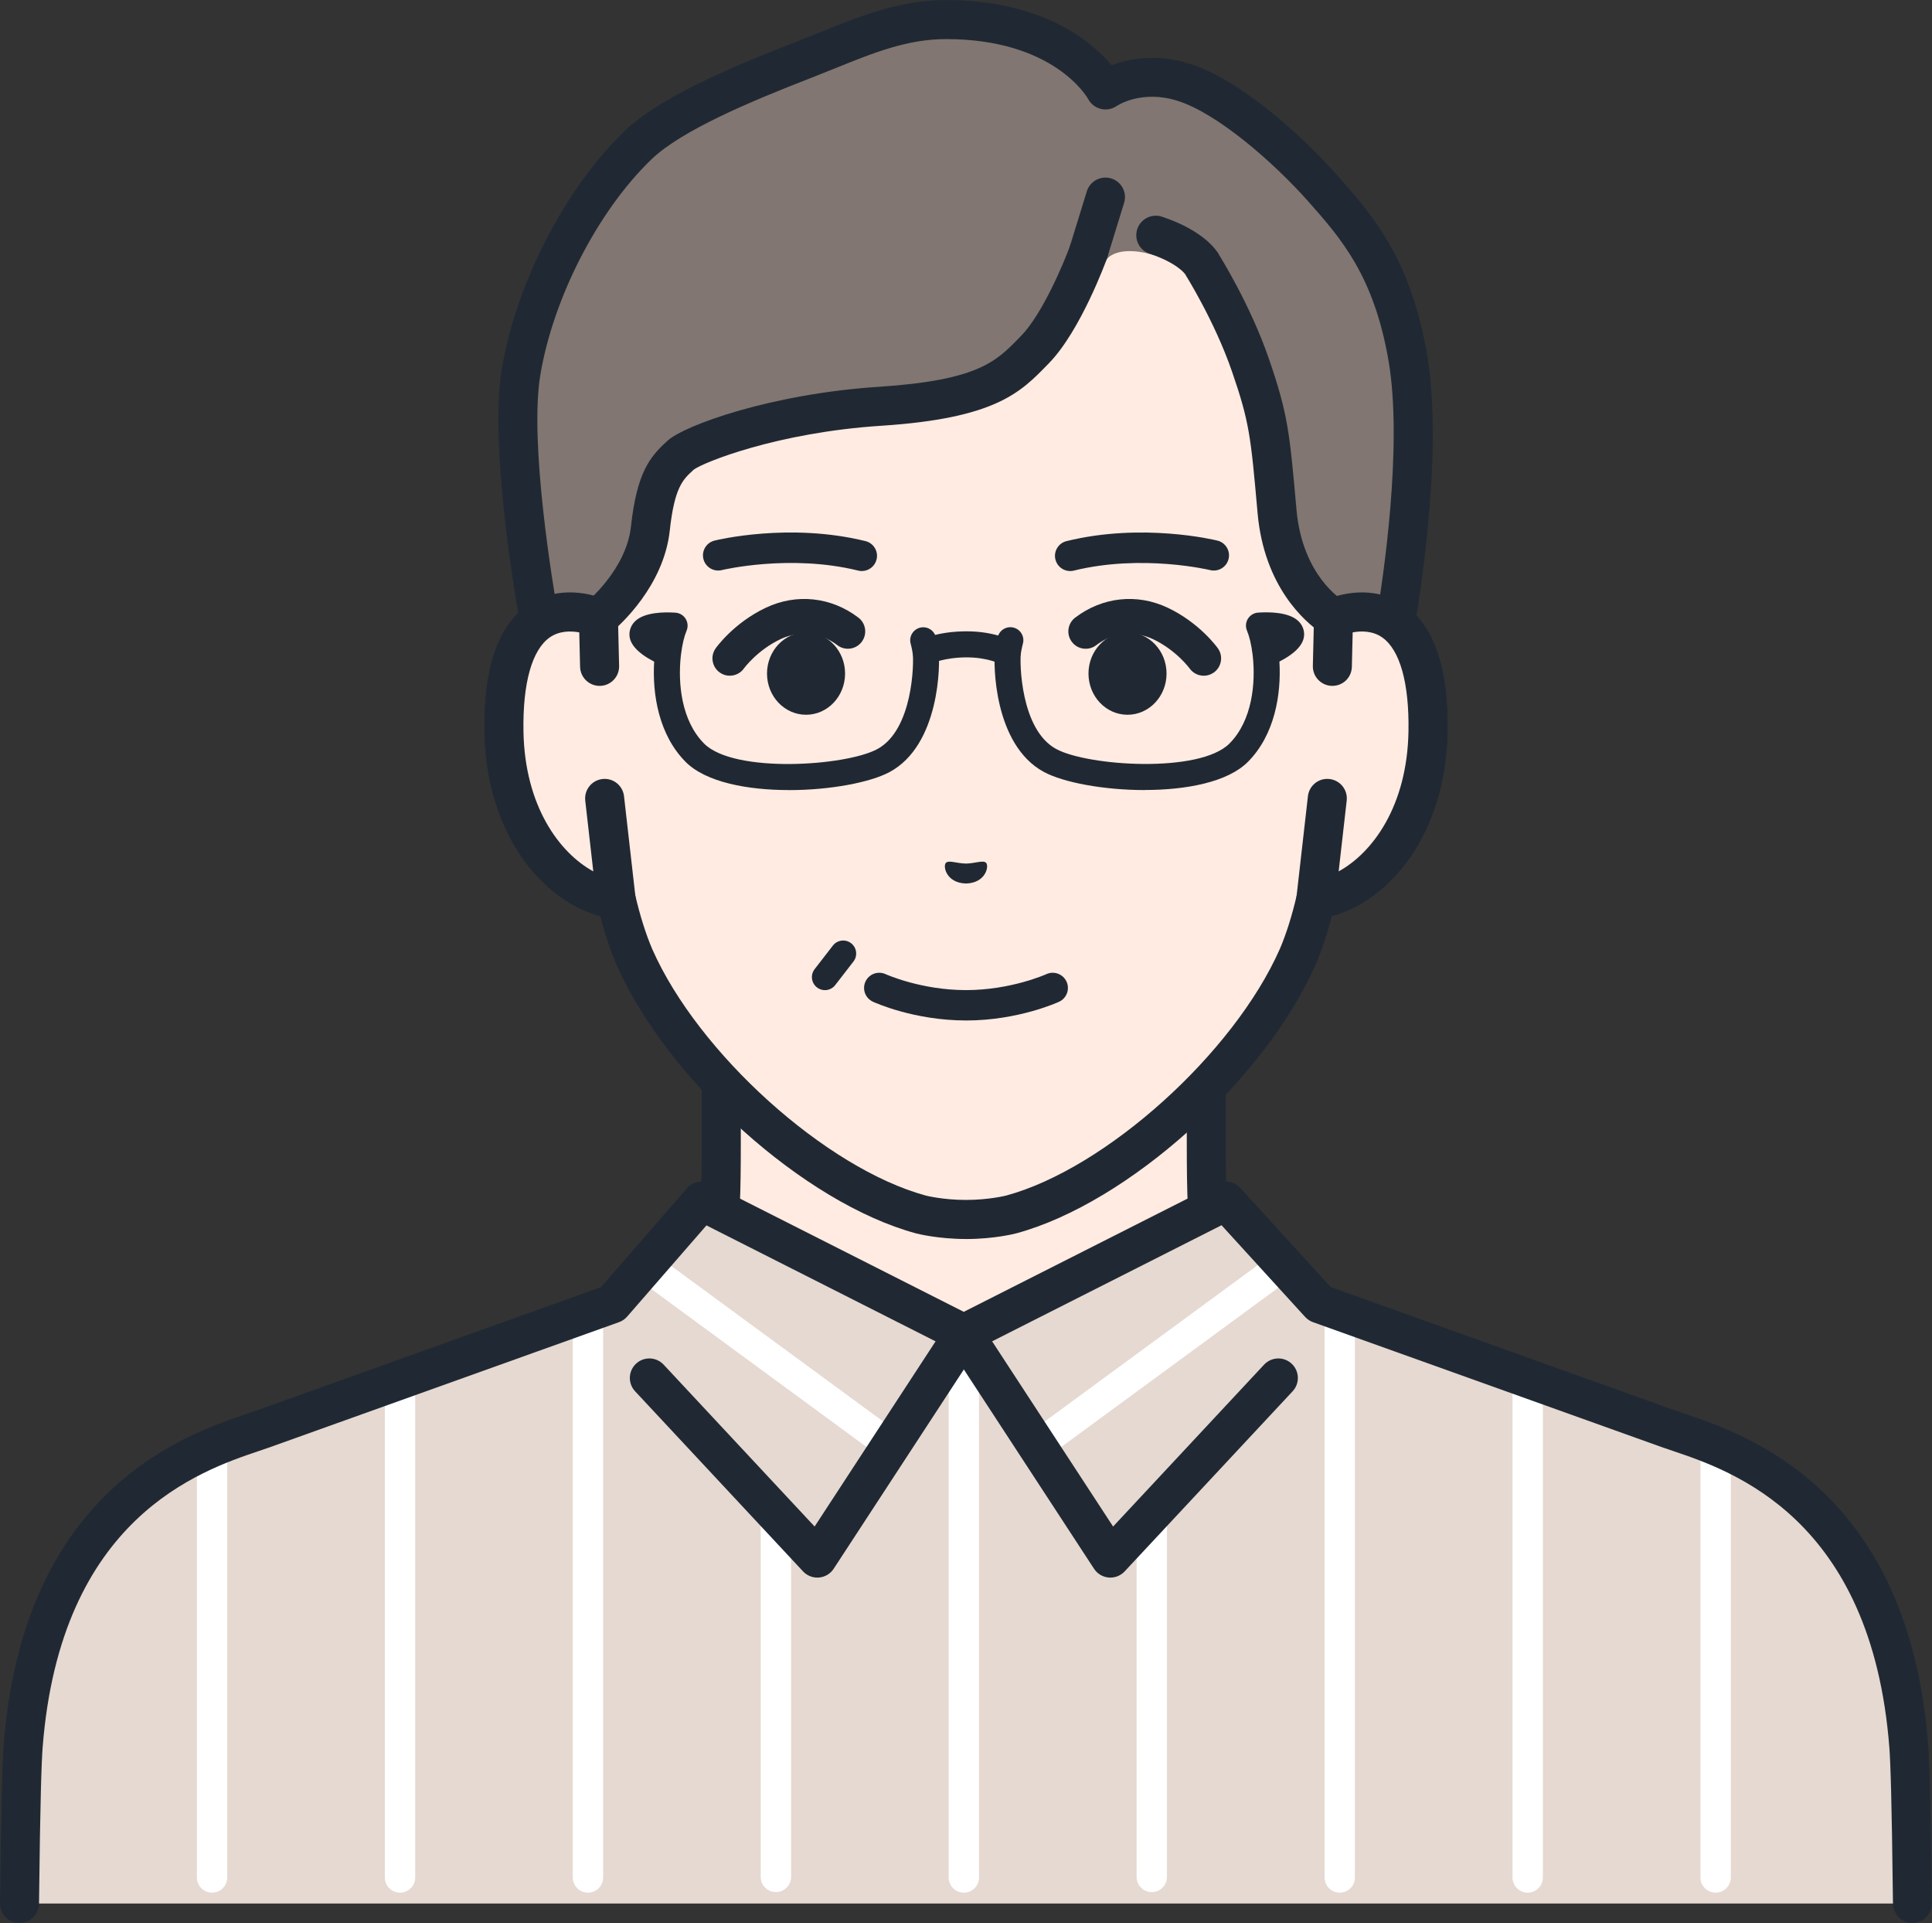 
<svg xmlns="http://www.w3.org/2000/svg" viewBox="0 0 890.9 886.64">
  <rect x="0" y="0" width="890.9" height="886.64" fill="#333333" stroke="none"/>
  <g>
    <g>
      <g>
        <g>
          <path fill="#ffebe1" d="M674.27,665.52c-74.07-27.85-90.45-52.4-103.26-66.83-12.81-14.42-14.73-24.83-14.73-71.57v-145.33l-111.82,25.56-111.82-25.56v145.33c0,46.74-1.91,57.15-14.73,71.57-12.81,14.42-29.19,38.98-103.26,66.83-73.99,27.82,146.95,160.95,146.95,160.95h165.74s220.94-133.13,146.95-160.95Z"/>
          <path fill="#202933" d="M527.33,835.47c-3.05,0-6.03-1.55-7.72-4.36-2.56-4.26-1.19-9.79,3.06-12.35,66.97-40.36,160.18-109.34,157.71-136.31-.13-1.42-.48-5.19-9.29-8.5-69.9-26.28-90.14-49.87-103.53-65.47-1.15-1.34-2.23-2.61-3.3-3.8-15.33-17.26-17-30.96-17-77.55v-134.04l-100.82,23.05c-1.32.3-2.69.3-4.01,0l-100.82-23.05v134.04c0,46.59-1.67,60.29-17,77.55-1.06,1.2-2.15,2.47-3.3,3.8-13.39,15.61-33.63,39.19-103.53,65.47-8.81,3.31-9.16,7.08-9.29,8.5-2.47,26.97,90.74,95.95,157.71,136.31,4.26,2.57,5.63,8.1,3.06,12.35-2.56,4.26-8.09,5.63-12.35,3.06-28.55-17.2-170.74-105.44-166.35-153.37.69-7.49,4.87-17.69,20.88-23.71,65.58-24.66,84.01-46.13,96.2-60.35,1.22-1.42,2.37-2.76,3.5-4.03,10.26-11.55,12.46-18.47,12.46-65.59v-145.33c0-2.74,1.25-5.33,3.39-7.04,2.14-1.71,4.94-2.35,7.62-1.74l109.82,25.1,109.82-25.1c2.67-.62,5.47.03,7.62,1.74,2.14,1.71,3.39,4.3,3.39,7.04v145.33c0,47.13,2.2,54.05,12.46,65.6,1.13,1.27,2.28,2.62,3.5,4.03,12.2,14.21,30.62,35.69,96.2,60.35,16.01,6.02,20.19,16.22,20.88,23.71,4.39,47.93-137.8,136.17-166.35,153.37-1.45.87-3.05,1.29-4.64,1.29Z"/>
        </g>
        <path fill="#e5d9d1" d="M769.43,658.78l-160.94-57.65-43.16-47.33-120.88,61.15-120.88-61.15-41.16,47.33-160.94,57.65c-22.12,7.92-101.6,27.22-110.79,146.33-.73,9.49-1.29,36.1-1.69,72.53h872.9c-.4-36.43-.96-63.04-1.69-72.53-9.19-119.11-88.67-138.41-110.79-146.33Z"/>
        <g>
          <path fill="#fff" d="M617.79,872.64c-3.87,0-7-3.13-7-7v-261.19c0-3.87,3.13-7,7-7s7,3.13,7,7v261.19c0,3.87-3.13,7-7,7Z"/>
          <path fill="#fff" d="M531.12,872.38c-3.87,0-7-3.13-7-7v-167.49c0-3.87,3.13-7,7-7s7,3.13,7,7v167.49c0,3.87-3.13,7-7,7Z"/>
          <path fill="#fff" d="M444.46,872.64c-3.87,0-7-3.13-7-7v-250.69c0-3.87,3.13-7,7-7s7,3.13,7,7v250.69c0,3.87-3.13,7-7,7Z"/>
          <path fill="#fff" d="M704.46,872.64c-3.87,0-7-3.13-7-7v-230.14c0-3.87,3.13-7,7-7s7,3.13,7,7v230.14c0,3.87-3.13,7-7,7Z"/>
          <path fill="#fff" d="M791.12,872.64c-3.87,0-7-3.13-7-7v-198.99c0-3.87,3.13-7,7-7s7,3.13,7,7v198.99c0,3.87-3.13,7-7,7Z"/>
          <path fill="#fff" d="M184.46,872.64c-3.87,0-7-3.13-7-7v-230.14c0-3.87,3.13-7,7-7s7,3.13,7,7v230.14c0,3.87-3.13,7-7,7Z"/>
          <path fill="#fff" d="M97.79,872.64c-3.87,0-7-3.13-7-7v-198.99c0-3.87,3.13-7,7-7s7,3.13,7,7v198.99c0,3.87-3.13,7-7,7Z"/>
          <path fill="#fff" d="M271.12,872.64c-3.87,0-7-3.13-7-7v-260.47c0-3.87,3.13-7,7-7s7,3.13,7,7v260.47c0,3.87-3.13,7-7,7Z"/>
          <path fill="#fff" d="M357.79,872.38c-3.87,0-7-3.13-7-7v-167.49c0-3.87,3.13-7,7-7s7,3.13,7,7v167.49c0,3.87-3.13,7-7,7Z"/>
        </g>
        <path fill="#fff" d="M478.24,673.66c-2.15,0-4.28-.99-5.65-2.86-2.29-3.12-1.61-7.5,1.5-9.79l113.84-83.53c3.12-2.28,7.5-1.61,9.78,1.5,2.29,3.12,1.61,7.5-1.5,9.79l-113.84,83.53c-1.25.91-2.7,1.36-4.13,1.36Z"/>
        <path fill="#fff" d="M410.74,673.66c-1.44,0-2.89-.44-4.13-1.36l-113.84-83.53c-3.12-2.29-3.79-6.67-1.5-9.79,2.29-3.12,6.67-3.79,9.79-1.5l113.84,83.53c3.12,2.29,3.79,6.67,1.5,9.79-1.37,1.87-3.5,2.86-5.65,2.86Z"/>
        <path fill="#202933" d="M512.02,727.37c-.26,0-.51-.01-.77-.03-2.76-.24-5.25-1.73-6.76-4.04l-67.56-103.42c-2.72-4.16-1.55-9.74,2.61-12.46,4.16-2.72,9.74-1.55,12.46,2.61l61.28,93.8,69.62-74.64c3.4-3.63,9.09-3.83,12.72-.44,3.63,3.39,3.83,9.09.44,12.72l-77.45,83.04c-1.71,1.83-4.1,2.86-6.58,2.86Z"/>
        <path fill="#202933" d="M376.89,727.37c-2.48,0-4.87-1.03-6.58-2.86l-77.45-83.04c-3.39-3.63-3.19-9.33.44-12.72,3.63-3.39,9.33-3.19,12.72.44l69.62,74.64,61.28-93.8c2.72-4.16,8.3-5.33,12.46-2.61,4.16,2.72,5.33,8.3,2.61,12.46l-67.56,103.42c-1.51,2.32-4.01,3.81-6.76,4.04-.26.02-.52.03-.77.03Z"/>
        <path fill="#202933" d="M881.9,886.64c-4.93,0-8.94-3.96-9-8.9-.53-48.51-1.19-65.9-1.66-71.94-8.18-105.99-72.59-127.66-100.09-136.92-1.79-.6-3.38-1.14-4.76-1.63l-160.94-57.65c-1.38-.5-2.62-1.32-3.62-2.41l-38.55-42.28-114.77,58.07c-2.55,1.29-5.57,1.29-8.13,0l-114.62-57.99-36.56,42.04c-1.01,1.16-2.3,2.05-3.76,2.57l-160.94,57.65c-1.38.49-2.98,1.03-4.76,1.63-27.5,9.26-91.91,30.93-100.09,136.92-.47,6.04-1.13,23.43-1.66,71.93-.05,4.97-4.2,8.91-9.1,8.9-4.97-.05-8.95-4.13-8.9-9.1.43-39.33,1.01-63.94,1.71-73.13,9.1-117.87,84.07-143.1,112.29-152.59,1.66-.56,3.15-1.06,4.43-1.52l158.73-56.86,39.61-45.56c2.71-3.11,7.18-3.98,10.85-2.13l116.81,59.1,116.81-59.1c3.61-1.82,7.99-1.02,10.71,1.97l41.65,45.68,158.83,56.9c1.29.46,2.77.96,4.43,1.52,28.22,9.5,103.2,34.72,112.29,152.59.71,9.19,1.29,33.79,1.71,73.13.05,4.97-3.93,9.04-8.9,9.1h-.1Z"/>
      </g>
      <g>
        <g>
          <g>
            <path fill="#ffebe1" d="M614.94,284.72s0,0-.01,0v-87.2c0-25.15-6.28-49.92-18.39-71.96-23.12-42.1-69.87-91.11-150.39-91.46h-1.41c-80.52.34-127.27,49.36-150.39,91.46-12.11,22.05-18.39,46.81-18.39,71.96v87.2s0,0,0,0c-18.76-7.1-44.45-2.48-43.56,52.48.79,48.68,30.1,74.76,51.73,77.46h0c2.16,9.29,4.89,18.37,8.35,26.47,22.4,50.83,83.2,105.55,132.15,118.82,0,0,8.74,2.31,20.81,2.31s20.81-2.31,20.81-2.31c48.95-13.27,109.75-67.99,132.15-118.82,3.46-8.1,6.19-17.18,8.35-26.47h0c21.63-2.7,50.94-28.78,51.73-77.46.89-54.95-24.79-59.58-43.55-52.48Z"/>
            <path fill="#202933" d="M445.45,571.26c-13.09,0-22.71-2.5-23.11-2.61-51.42-13.94-114.63-70.67-138.09-123.89-2.82-6.59-5.32-14.09-7.48-22.39-26.34-7.03-52.58-37.49-53.35-85.02-.47-29.06,6.17-48.63,19.73-58.17,6.8-4.77,15.01-6.75,23.82-5.83v-75.83c0-26.69,6.75-53.07,19.5-76.3,19.62-35.73,66.27-95.73,158.24-96.13h1.45c92.01.39,138.66,60.39,158.28,96.13,12.76,23.23,19.5,49.61,19.5,76.3v75.83c8.83-.91,17.03,1.06,23.83,5.84,13.56,9.54,20.2,29.11,19.73,58.17-.77,47.52-27.01,77.99-53.35,85.02-2.16,8.3-4.66,15.78-7.44,22.3-23.5,53.32-86.71,110.05-138.08,123.97-.46.12-10.08,2.62-23.17,2.62ZM262.85,291.16c-3.14,0-6.44.7-9.35,2.75-8.15,5.73-12.45,21.05-12.09,43.14.71,43.68,26.06,66.46,43.84,68.67,3.74.47,6.79,3.22,7.65,6.89,2.23,9.57,4.87,17.97,7.86,24.97,21.16,48.02,80.17,101.18,126.23,113.67,0,0,7.83,1.99,18.46,1.99s18.46-2,18.54-2.02c45.98-12.47,104.99-65.63,126.2-113.74,2.95-6.91,5.6-15.31,7.82-24.88.85-3.67,3.91-6.43,7.65-6.89,17.78-2.21,43.13-24.98,43.84-68.67.36-22.09-3.94-37.42-12.09-43.15-6.49-4.56-14.87-2.44-19.28-.77-2.77,1.05-5.88.67-8.31-1.01-2.43-1.68-3.89-4.45-3.89-7.4v-87.2c0-23.67-5.97-47.05-17.28-67.63-17.71-32.26-59.79-86.44-142.54-86.79h-1.37c-82.71.35-124.78,54.53-142.5,86.79-11.3,20.58-17.28,43.97-17.28,67.63v87.2c0,2.96-1.45,5.72-3.88,7.4-2.43,1.68-5.54,2.06-8.3,1.01-2.44-.92-6.08-1.98-9.94-1.98Z"/>
          </g>
          <g>
            <path fill="#817671" d="M510.24,119.63s-19.59,27.78-33.01,41.53c-11.91,12.2-21.15,22.87-71.43,26.13-50.28,3.27-87.13,18.09-91.83,22.43-5.66,5.23-11.47,9.77-14.08,33.9-2.62,24.14-23.92,41.1-23.92,41.1l-16.52,17.04-10.64-14.9s-14.65-79.21-8.52-115.61c6.39-37.98,28.45-79.76,53.72-104.18,14.76-14.26,46.24-27.76,77.24-39.78,22.07-8.56,41.61-18.29,65.01-18.29,56.26,0,73.5,32.5,73.5,32.5,0,0,14.45-10.35,35.94-3.61,21.49,6.74,48.84,31.53,64.52,49.25,15.68,17.71,31.78,36.28,38.91,77.51,8.13,47.04-5.85,123.52-5.85,123.52l-16.8,13.6-11.55-17.04s-22.86-12.94-26.05-48.94-3.92-43.27-12.34-67.66c-8.42-24.39-22.39-46.46-22.39-46.46,0,0-8.85-.58-23.28-4.43-16.37-4.37-20.62,2.4-20.62,2.4Z"/>
            <path fill="#202933" d="M502.06,124.86c-.88,0-1.77-.13-2.65-.4-4.75-1.47-7.41-6.5-5.95-11.25l7.7-24.99c1.47-4.75,6.51-7.41,11.25-5.95,4.75,1.46,7.41,6.5,5.95,11.25l-7.7,24.99c-1.19,3.87-4.75,6.35-8.6,6.35Z"/>
            <path fill="#202933" d="M546.45,126.34c-.04-.05-3.6-5.12-16.31-9.34-4.72-1.56-7.27-6.66-5.71-11.38,1.56-4.72,6.66-7.27,11.38-5.71,19.45,6.46,25.26,15.67,26.23,17.45l-15.81,8.6s.06.14.22.37Z"/>
            <path fill="#202933" d="M626.48,310.76c-.44,0-.88-.03-1.32-.1-2.49-.37-4.72-1.77-6.13-3.85l-10.54-15.54c-6.36-4.42-25.55-20.46-28.58-54.69-3.15-35.46-3.71-41.85-11.88-65.51-7.96-23.05-21.36-44.37-21.49-44.58-2.66-4.2-1.4-9.76,2.8-12.42,4.19-2.66,9.76-1.41,12.41,2.79.59.94,14.63,23.24,23.3,48.34,8.89,25.75,9.64,34.21,12.8,69.8,2.7,30.42,20.83,41.49,21.6,41.95,1.14.68,2.2,1.64,2.94,2.74l6.05,8.92,6.55-5.3c2.49-14.89,12.11-77.58,5.28-117.12-6.77-39.18-22.03-56.41-36.78-73.08-16.32-18.44-42.21-40.89-60.47-46.62-16.61-5.22-27.63,2.09-28.09,2.4-2.12,1.44-4.79,1.95-7.27,1.33-2.48-.61-4.63-2.22-5.83-4.48-.59-1.06-16-27.71-65.55-27.71-17.84,0-33.22,6.21-51.03,13.41-3.53,1.42-7.1,2.87-10.73,4.28-28.96,11.23-60.42,24.51-74.24,37.86-24.58,23.75-45.11,63.62-51.1,99.2-5.27,31.35,5.99,98.27,8.15,110.54l3.19,4.46,9.01-9.29c.27-.28.55-.54.86-.78.16-.13,18.41-15.05,20.58-35.03,2.68-24.69,8.72-32.01,16.35-39.01l.58-.53c7.52-6.94,47.58-21.56,97.35-24.8,45.63-2.97,54.06-11.62,64.72-22.57l.85-.87c9.89-10.13,19.81-33.8,22.8-42.07,1.69-4.68,6.85-7.1,11.52-5.4,4.67,1.69,7.09,6.85,5.4,11.52-.49,1.36-12.24,33.55-26.85,48.52l-.84.86c-12.3,12.63-23.91,24.56-76.45,27.97-48.24,3.13-82.19,16.98-86.51,20.24l-.41.39c-4.54,4.17-8.47,7.77-10.63,27.69-2.78,25.66-23.17,43.76-26.75,46.76l-16.17,16.68c-1.86,1.92-4.45,2.93-7.13,2.71-2.66-.2-5.1-1.57-6.65-3.74l-10.64-14.89c-.77-1.07-1.29-2.3-1.53-3.6-.61-3.3-14.86-81.2-8.55-118.74,6.57-39.08,29.21-82.95,56.34-109.16,16.08-15.54,48.07-29.23,80.24-41.7,3.56-1.38,7.05-2.79,10.5-4.18,18.74-7.57,36.43-14.72,57.77-14.72,44.68,0,67.19,19.2,76.34,30.06,7.66-2.95,20.28-5.63,35.8-.77,23.14,7.26,51.4,32.48,68.56,51.87,15.65,17.68,33.4,37.72,41.04,81.94,8.3,48.07-5.29,123.48-5.87,126.67-.39,2.12-1.52,4.02-3.19,5.38l-16.8,13.6c-1.61,1.31-3.62,2.01-5.66,2.01Z"/>
          </g>
          <g>
            <path fill="#ffebe1" d="M276.51,307.23l-.54-22.51c-18.76-7.11-44.46-2.49-43.56,52.48.79,48.68,30.1,74.76,51.73,77.46l-5.3-46.54-2.32-60.89Z"/>
            <path fill="#202933" d="M284.13,423.66c-.37,0-.74-.02-1.12-.07-28.28-3.53-58.78-34.96-59.61-86.24-.47-29.06,6.17-48.63,19.73-58.17,9.84-6.92,22.64-7.94,36.01-2.87,3.43,1.3,5.72,4.54,5.81,8.2l.54,22.51c.12,4.97-3.81,9.1-8.78,9.21-4.97.11-9.09-3.81-9.22-8.78l-.38-15.89c-4.25-.75-9.35-.66-13.64,2.35-8.15,5.73-12.45,21.05-12.09,43.15.56,34.71,16.68,56.21,32.2,64.7l-3.71-32.62c-.56-4.94,2.99-9.4,7.92-9.96,4.94-.58,9.4,2.98,9.96,7.92l5.29,46.54c.31,2.74-.65,5.47-2.61,7.42-1.7,1.68-3.97,2.6-6.33,2.6Z"/>
          </g>
          <g>
            <path fill="#ffebe1" d="M614.93,284.72l-.54,22.51-2.32,60.89-5.29,46.54c21.63-2.7,50.94-28.78,51.72-77.46.89-54.96-24.8-59.58-43.56-52.48Z"/>
            <path fill="#202933" d="M606.77,423.66c-2.36,0-4.63-.92-6.33-2.6-1.96-1.94-2.92-4.67-2.61-7.42l5.29-46.54c.56-4.94,5.01-8.51,9.96-7.92,4.94.56,8.49,5.02,7.92,9.96l-3.71,32.62c15.52-8.49,31.64-29.99,32.2-64.7.36-22.09-3.94-37.42-12.09-43.15-4.29-3.01-9.39-3.11-13.64-2.35l-.38,15.89c-.12,4.97-4.14,8.88-9.21,8.78-4.97-.12-8.9-4.25-8.78-9.21l.54-22.51c.09-3.66,2.39-6.9,5.81-8.2,13.37-5.06,26.17-4.04,36.01,2.87,13.57,9.53,20.21,29.1,19.73,58.17-.83,51.29-31.33,82.71-59.61,86.24-.37.04-.75.07-1.12.07Z"/>
          </g>
        </g>
        <g>
          <path fill="#202933" d="M464.59,307.09c-1.02,0-2.05-.26-3-.8-.21-.12-5.93-3.2-15.86-3.2s-16.22,2.78-16.28,2.8c-2.97,1.42-6.56.19-8-2.77-1.45-2.96-.26-6.52,2.69-7.99.83-.41,8.48-4.05,21.6-4.05s21.07,4.34,21.91,4.83c2.86,1.69,3.8,5.36,2.12,8.22-1.12,1.9-3.12,2.95-5.17,2.95Z"/>
          <path fill="#202933" d="M363.79,364.27c-19.06,0-38.24-3.59-47.59-12.95-12.4-12.43-15.47-31.21-14.55-46.26-7.57-3.92-11.4-8.13-11.4-12.54,0-2.35.97-4.56,2.74-6.21,4.39-4.11,13.45-4.17,18.47-3.83,1.94.13,3.7,1.19,4.72,2.85,1.02,1.66,1.17,3.71.41,5.49-1.02,2.39-1.99,6.23-2.55,10.86-.01.3-.05.61-.11.91-1.34,12.31.19,29.66,10.77,40.26,13.8,13.84,65.28,10.4,79.87,2.52,16.55-8.95,16.87-40.13,16.32-44-.32-2.24-.95-4.57-.96-4.59-.87-3.2,1.02-6.49,4.22-7.36,3.21-.87,6.49,1.02,7.36,4.21.03.12.83,3.05,1.25,6.04.91,6.36.62,43.77-22.49,56.26-9.02,4.87-27.69,8.36-46.48,8.36Z"/>
          <path fill="#202933" d="M527.83,364.27c-18.79,0-37.46-3.48-46.47-8.36-23.12-12.49-23.4-49.9-22.5-56.26.43-3,1.22-5.93,1.25-6.05.87-3.2,4.17-5.08,7.37-4.21,3.2.87,5.08,4.17,4.21,7.36,0,.02-.63,2.35-.95,4.59-.55,3.88-.23,35.06,16.32,44.01,14.58,7.88,66.06,11.32,79.86-2.52,10.59-10.61,12.11-27.98,10.77-40.29-.05-.29-.09-.57-.1-.86-.57-4.64-1.54-8.5-2.56-10.89-.76-1.79-.61-3.84.41-5.49,1.02-1.66,2.78-2.72,4.72-2.85,5.01-.34,14.08-.28,18.47,3.83,1.77,1.66,2.74,3.86,2.74,6.21,0,4.42-3.83,8.63-11.4,12.54.92,15.05-2.15,33.84-14.55,46.26-9.35,9.37-28.53,12.95-47.59,12.95Z"/>
        </g>
        <path fill="#202933" d="M380.39,456.52c-1.28,0-2.58-.41-3.67-1.26-2.62-2.03-3.1-5.8-1.07-8.42l8.41-10.87c2.03-2.62,5.8-3.1,8.42-1.07,2.62,2.03,3.1,5.8,1.07,8.42l-8.41,10.87c-1.18,1.53-2.95,2.33-4.75,2.33Z"/>
        <path fill="#202933" d="M397.43,263.29c-.55,0-1.12-.07-1.68-.21-31.49-7.75-62.61-.3-62.92-.23-3.74.92-7.54-1.38-8.47-5.13-.92-3.75,1.36-7.54,5.11-8.47,1.4-.35,34.68-8.37,69.62.23,3.75.92,6.05,4.71,5.12,8.47-.79,3.19-3.64,5.33-6.79,5.33Z"/>
        <path fill="#202933" d="M493.47,263.29c-3.15,0-6.01-2.14-6.79-5.33-.92-3.75,1.37-7.55,5.12-8.47,34.94-8.6,68.22-.58,69.62-.23,3.75.93,6.04,4.72,5.11,8.47-.92,3.75-4.74,6.04-8.46,5.13-.31-.08-31.43-7.52-62.92.23-.56.14-1.12.21-1.68.21Z"/>
        <path fill="#202933" d="M336.53,311.55c-1.6,0-3.21-.47-4.61-1.47-3.61-2.55-4.47-7.54-1.92-11.15.34-.48,8.43-11.77,23.14-18.73,14.16-6.7,30.11-5,42.68,4.55,3.52,2.68,4.2,7.69,1.52,11.21-2.68,3.51-7.69,4.2-11.21,1.52-11.44-8.7-22.9-4.37-26.14-2.83-10.79,5.11-16.86,13.42-16.92,13.51-1.56,2.21-4.03,3.38-6.54,3.38Z"/>
        <ellipse fill="#202933" cx="371.69" cy="310.55" rx="18" ry="19"/>
        <path fill="#202933" d="M555.09,311.55c-2.51,0-4.98-1.18-6.54-3.38-.04-.05-6.14-8.4-16.92-13.51-3.24-1.53-14.71-5.87-26.14,2.83-3.52,2.68-8.54,1.99-11.21-1.52-2.68-3.52-1.99-8.54,1.52-11.21,12.57-9.56,28.52-11.26,42.68-4.55,14.71,6.97,22.8,18.26,23.14,18.73,2.55,3.61,1.69,8.6-1.92,11.15-1.4.99-3.02,1.47-4.61,1.47Z"/>
        <ellipse fill="#202933" cx="519.93" cy="310.55" rx="18" ry="19"/>
        <path fill="#202933" d="M436.13,397.9c1.28-1.49,4.76.16,9.32.26,4.56-.11,8.04-1.76,9.32-.28,1.33,1.54-.2,9.23-9.32,9.47-9.11-.23-10.66-7.91-9.33-9.45Z"/>
        <path fill="#202933" d="M445.45,470.5c-23.98,0-42.18-8.29-42.94-8.65-3.51-1.63-5.04-5.79-3.41-9.29,1.62-3.51,5.79-5.03,9.29-3.41.15.07,16.29,7.35,37.06,7.35s36.91-7.29,37.07-7.36c3.51-1.6,7.66-.07,9.28,3.44,1.62,3.51.09,7.65-3.41,9.28-.76.35-18.96,8.65-42.94,8.65Z"/>
      </g>
    </g>
  </g>
</svg>
